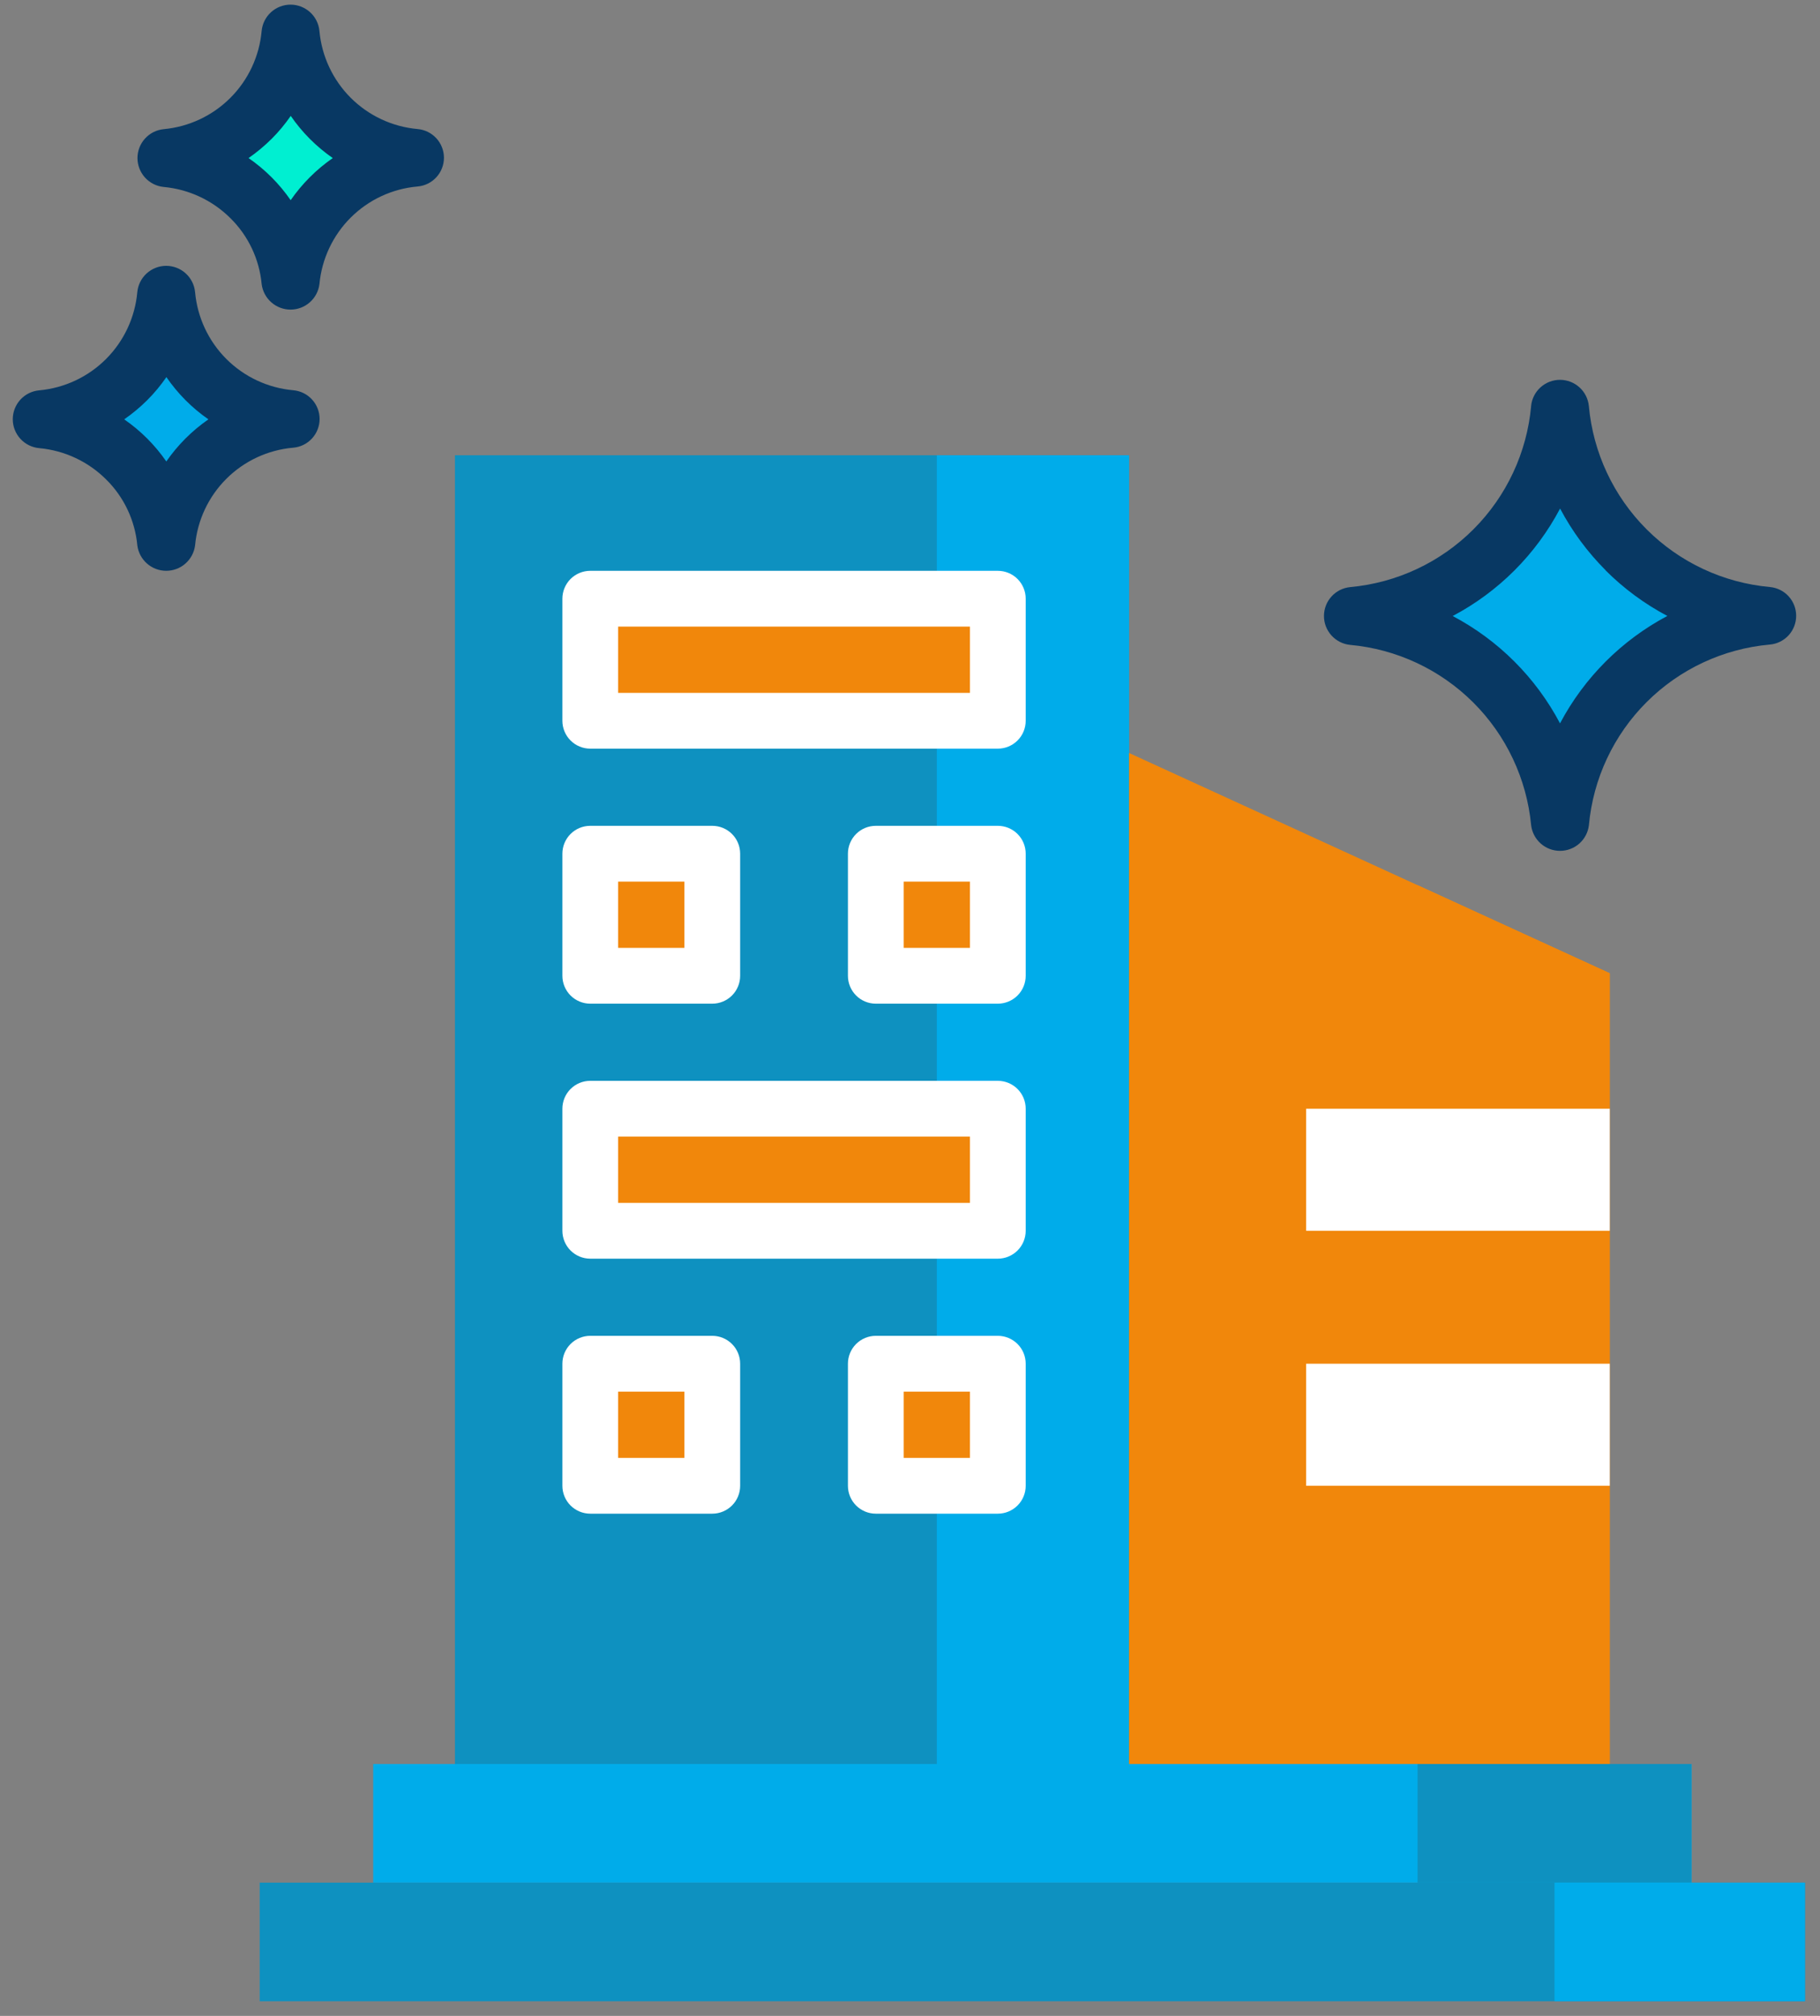 <?xml version="1.0" encoding="UTF-8"?>
<svg xmlns="http://www.w3.org/2000/svg" width="84" height="93" viewBox="0 0 84 93" fill="none">
  <rect x="0" y="0" width="84" height="93" fill="#808080" stroke="none"/>
  <path d="M20.997 21.003H52.109V81.38H20.997V21.003Z" fill="#0E91C0"></path>
  <path d="M43.238 21.003H52.109V81.38H43.238V21.003Z" fill="#00ACEA"></path>
  <path d="M11.986 86.852H83.307V92.324H11.986V86.852Z" fill="#0E91C0"></path>
  <path d="M17.225 81.38H78.068V86.852H17.225V81.38Z" fill="#00ACEA"></path>
  <path d="M74.296 81.38H52.108V34.737L74.296 44.899V81.38Z" fill="#F1870B"></path>
  <path d="M27.243 27.62H46.053V33.252H27.243V27.62Z" fill="#F1870B"></path>
  <path d="M46.053 34.538H27.243C26.902 34.538 26.575 34.403 26.333 34.161C26.092 33.92 25.956 33.593 25.956 33.252V27.62C25.956 27.279 26.092 26.952 26.333 26.71C26.575 26.469 26.902 26.334 27.243 26.334H46.053C46.395 26.334 46.722 26.469 46.963 26.71C47.205 26.952 47.34 27.279 47.34 27.62V33.252C47.34 33.593 47.205 33.92 46.963 34.161C46.722 34.403 46.395 34.538 46.053 34.538ZM28.53 31.965H44.767V28.907H28.53V31.965Z" fill="white"></path>
  <path d="M27.243 39.385H32.874V45.016H27.243V39.385Z" fill="#F1870B"></path>
  <path d="M32.874 46.303H27.243C26.902 46.303 26.575 46.167 26.333 45.926C26.092 45.684 25.956 45.357 25.956 45.016V39.384C25.956 39.043 26.092 38.716 26.333 38.474C26.575 38.233 26.902 38.098 27.243 38.098H32.874C33.216 38.098 33.543 38.233 33.784 38.474C34.026 38.716 34.161 39.043 34.161 39.384V45.016C34.161 45.357 34.026 45.684 33.784 45.926C33.543 46.167 33.216 46.303 32.874 46.303ZM28.53 43.729H31.588V40.671H28.53V43.729Z" fill="white"></path>
  <path d="M40.422 39.385H46.053V45.016H40.422V39.385Z" fill="#F1870B"></path>
  <path d="M46.053 46.303H40.422C40.081 46.303 39.753 46.167 39.512 45.926C39.271 45.684 39.135 45.357 39.135 45.016V39.384C39.135 39.043 39.271 38.716 39.512 38.474C39.753 38.233 40.081 38.098 40.422 38.098H46.053C46.395 38.098 46.722 38.233 46.963 38.474C47.205 38.716 47.34 39.043 47.34 39.384V45.016C47.34 45.357 47.205 45.684 46.963 45.926C46.722 46.167 46.395 46.303 46.053 46.303ZM41.709 43.729H44.767V40.671H41.709V43.729Z" fill="white"></path>
  <path d="M27.243 51.149H46.053V56.78H27.243V51.149Z" fill="#F1870B"></path>
  <path d="M46.053 58.067H27.243C26.902 58.067 26.575 57.931 26.333 57.69C26.092 57.449 25.956 57.121 25.956 56.78V51.149C25.956 50.807 26.092 50.48 26.333 50.239C26.575 49.998 26.902 49.862 27.243 49.862H46.053C46.395 49.862 46.722 49.998 46.963 50.239C47.205 50.48 47.34 50.807 47.34 51.149V56.78C47.34 57.121 47.205 57.449 46.963 57.69C46.722 57.931 46.395 58.067 46.053 58.067ZM28.53 55.493H44.767V52.435H28.53V55.493Z" fill="white"></path>
  <path d="M27.243 62.913H32.874V68.544H27.243V62.913Z" fill="#F1870B"></path>
  <path d="M32.874 69.831H27.243C26.902 69.831 26.575 69.695 26.333 69.454C26.092 69.213 25.956 68.886 25.956 68.544V62.913C25.956 62.572 26.092 62.244 26.333 62.003C26.575 61.762 26.902 61.626 27.243 61.626H32.874C33.216 61.626 33.543 61.762 33.784 62.003C34.026 62.244 34.161 62.572 34.161 62.913V68.544C34.161 68.886 34.026 69.213 33.784 69.454C33.543 69.695 33.216 69.831 32.874 69.831ZM28.53 67.258H31.588V64.2H28.53V67.258Z" fill="white"></path>
  <path d="M40.422 62.913H46.053V68.544H40.422V62.913Z" fill="#F1870B"></path>
  <path d="M46.053 69.831H40.422C40.081 69.831 39.753 69.695 39.512 69.454C39.271 69.213 39.135 68.886 39.135 68.544V62.913C39.135 62.572 39.271 62.244 39.512 62.003C39.753 61.762 40.081 61.626 40.422 61.626H46.053C46.395 61.626 46.722 61.762 46.963 62.003C47.205 62.244 47.34 62.572 47.34 62.913V68.544C47.34 68.886 47.205 69.213 46.963 69.454C46.722 69.695 46.395 69.831 46.053 69.831ZM41.709 67.258H44.767V64.2H41.709V67.258Z" fill="white"></path>
  <path d="M74.297 81.38H65.426V40.836L74.297 44.899V81.38Z" fill="#F1870B"></path>
  <path d="M60.284 51.149H74.297V56.78H60.284V51.149Z" fill="white"></path>
  <path d="M60.284 62.913H74.297V68.544H60.284V62.913Z" fill="white"></path>
  <path d="M65.426 81.38H78.069V86.852H65.426V81.38Z" fill="#0E91C0"></path>
  <path d="M71.747 86.852H83.307V92.324H71.747V86.852Z" fill="#00ACEA"></path>
  <path d="M75.052 25.363C76.799 27.111 79.105 28.191 81.566 28.414C79.104 28.637 76.799 29.716 75.052 31.463C73.304 33.211 72.225 35.516 72.002 37.978C71.779 35.516 70.7 33.211 68.952 31.463C67.204 29.716 64.899 28.637 62.438 28.414C64.899 28.19 67.204 27.11 68.951 25.363C70.698 23.615 71.778 21.311 72.002 18.85C72.225 21.311 73.304 23.616 75.052 25.363Z" fill="#00ACEA"></path>
  <path d="M70.668 18.733C70.472 20.882 69.53 22.894 68.004 24.42C66.478 25.946 64.465 26.889 62.316 27.085C61.985 27.117 61.678 27.271 61.454 27.518C61.23 27.764 61.106 28.085 61.106 28.418C61.106 28.751 61.23 29.072 61.454 29.318C61.678 29.564 61.985 29.719 62.316 29.751C64.46 29.947 66.468 30.886 67.993 32.405C69.518 33.924 70.464 35.929 70.668 38.072C70.707 38.398 70.865 38.698 71.111 38.916C71.356 39.133 71.673 39.253 72.001 39.253C72.329 39.253 72.646 39.133 72.892 38.916C73.137 38.698 73.295 38.398 73.334 38.072C73.529 35.925 74.472 33.914 75.999 32.39C77.525 30.867 79.537 29.927 81.685 29.736C82.017 29.707 82.326 29.554 82.551 29.309C82.776 29.063 82.9 28.742 82.9 28.409C82.9 28.076 82.776 27.755 82.551 27.509C82.326 27.263 82.017 27.111 81.685 27.081C79.536 26.887 77.523 25.945 75.997 24.419C74.471 22.894 73.528 20.882 73.332 18.733C73.3 18.401 73.145 18.094 72.899 17.871C72.652 17.647 72.332 17.523 71.999 17.523C71.666 17.523 71.345 17.647 71.099 17.871C70.852 18.094 70.698 18.401 70.666 18.733H70.668ZM74.106 26.315C74.945 27.153 75.905 27.861 76.954 28.416C74.844 29.535 73.119 31.261 72.001 33.371C70.885 31.259 69.159 29.534 67.047 28.419C69.161 27.303 70.888 25.575 72.004 23.461C72.559 24.51 73.267 25.469 74.106 26.308V26.315Z" fill="#083863"></path>
  <path d="M15.245 5.461C16.293 6.51 17.676 7.158 19.154 7.291C17.677 7.425 16.294 8.073 15.246 9.122C14.197 10.17 13.55 11.553 13.415 13.03C13.281 11.553 12.633 10.17 11.585 9.122C10.536 8.073 9.153 7.425 7.677 7.291C9.153 7.157 10.536 6.509 11.585 5.461C12.633 4.412 13.281 3.029 13.415 1.552C13.55 3.027 14.198 4.408 15.246 5.455L15.245 5.461Z" fill="#00EFD1"></path>
  <path d="M9.507 17.512C10.555 18.561 11.938 19.209 13.415 19.342C11.938 19.477 10.556 20.125 9.507 21.173C8.459 22.221 7.811 23.604 7.676 25.081C7.542 23.604 6.894 22.221 5.846 21.173C4.797 20.125 3.414 19.477 1.938 19.342C3.414 19.208 4.797 18.56 5.846 17.512C6.894 16.463 7.542 15.081 7.676 13.604C7.81 15.081 8.458 16.464 9.507 17.512Z" fill="#00ACEA"></path>
  <path d="M1.816 20.675C2.98 20.782 4.071 21.293 4.899 22.119C5.722 22.931 6.231 24.009 6.338 25.16C6.38 25.484 6.538 25.782 6.783 25.998C7.029 26.214 7.344 26.333 7.671 26.333C7.998 26.333 8.314 26.214 8.559 25.998C8.804 25.782 8.963 25.484 9.004 25.16C9.111 23.998 9.623 22.91 10.45 22.086C11.277 21.262 12.368 20.756 13.531 20.654C13.863 20.627 14.173 20.475 14.399 20.229C14.625 19.984 14.751 19.662 14.751 19.329C14.751 18.995 14.625 18.673 14.399 18.428C14.173 18.182 13.863 18.031 13.531 18.003C12.366 17.898 11.275 17.388 10.448 16.562C9.621 15.735 9.11 14.644 9.004 13.48C8.973 13.147 8.819 12.838 8.573 12.614C8.326 12.389 8.004 12.264 7.67 12.264C7.337 12.264 7.015 12.389 6.768 12.614C6.522 12.838 6.368 13.147 6.337 13.48C6.231 14.645 5.72 15.736 4.893 16.563C4.066 17.39 2.975 17.901 1.81 18.008C1.477 18.037 1.167 18.19 0.941 18.437C0.715 18.684 0.589 19.006 0.589 19.341C0.589 19.675 0.715 19.998 0.941 20.244C1.167 20.491 1.477 20.644 1.81 20.674L1.816 20.675ZM6.797 18.459C7.123 18.133 7.418 17.777 7.68 17.398C8.203 18.159 8.86 18.819 9.619 19.346C8.86 19.872 8.202 20.53 7.676 21.289C7.151 20.529 6.493 19.871 5.733 19.346C6.112 19.083 6.467 18.788 6.794 18.462L6.797 18.459Z" fill="#083863"></path>
  <path d="M7.555 8.625C8.72 8.732 9.81 9.243 10.638 10.069C11.461 10.881 11.97 11.959 12.077 13.11C12.119 13.434 12.277 13.732 12.522 13.948C12.768 14.164 13.083 14.283 13.41 14.283C13.737 14.283 14.053 14.164 14.298 13.948C14.543 13.732 14.702 13.434 14.743 13.11C14.85 11.948 15.362 10.86 16.189 10.036C17.017 9.212 18.107 8.706 19.27 8.604C19.602 8.576 19.912 8.425 20.138 8.179C20.364 7.934 20.49 7.612 20.49 7.279C20.49 6.945 20.364 6.623 20.138 6.378C19.912 6.132 19.602 5.981 19.27 5.953C18.105 5.848 17.014 5.338 16.187 4.512C15.36 3.685 14.849 2.594 14.743 1.43C14.712 1.097 14.559 0.788 14.312 0.564C14.065 0.339 13.743 0.214 13.41 0.214C13.076 0.214 12.754 0.339 12.507 0.564C12.261 0.788 12.107 1.097 12.076 1.43C11.971 2.594 11.461 3.685 10.635 4.512C9.809 5.339 8.719 5.851 7.555 5.959C7.224 5.991 6.917 6.145 6.693 6.392C6.469 6.638 6.345 6.959 6.345 7.292C6.345 7.624 6.469 7.945 6.693 8.192C6.917 8.438 7.224 8.593 7.555 8.625ZM12.536 6.407C12.862 6.081 13.157 5.726 13.419 5.347C13.942 6.107 14.6 6.766 15.358 7.292C14.6 7.818 13.941 8.476 13.415 9.235C12.891 8.475 12.232 7.817 11.472 7.292C11.851 7.03 12.206 6.734 12.533 6.409L12.536 6.407Z" fill="#083863"></path>
</svg>
